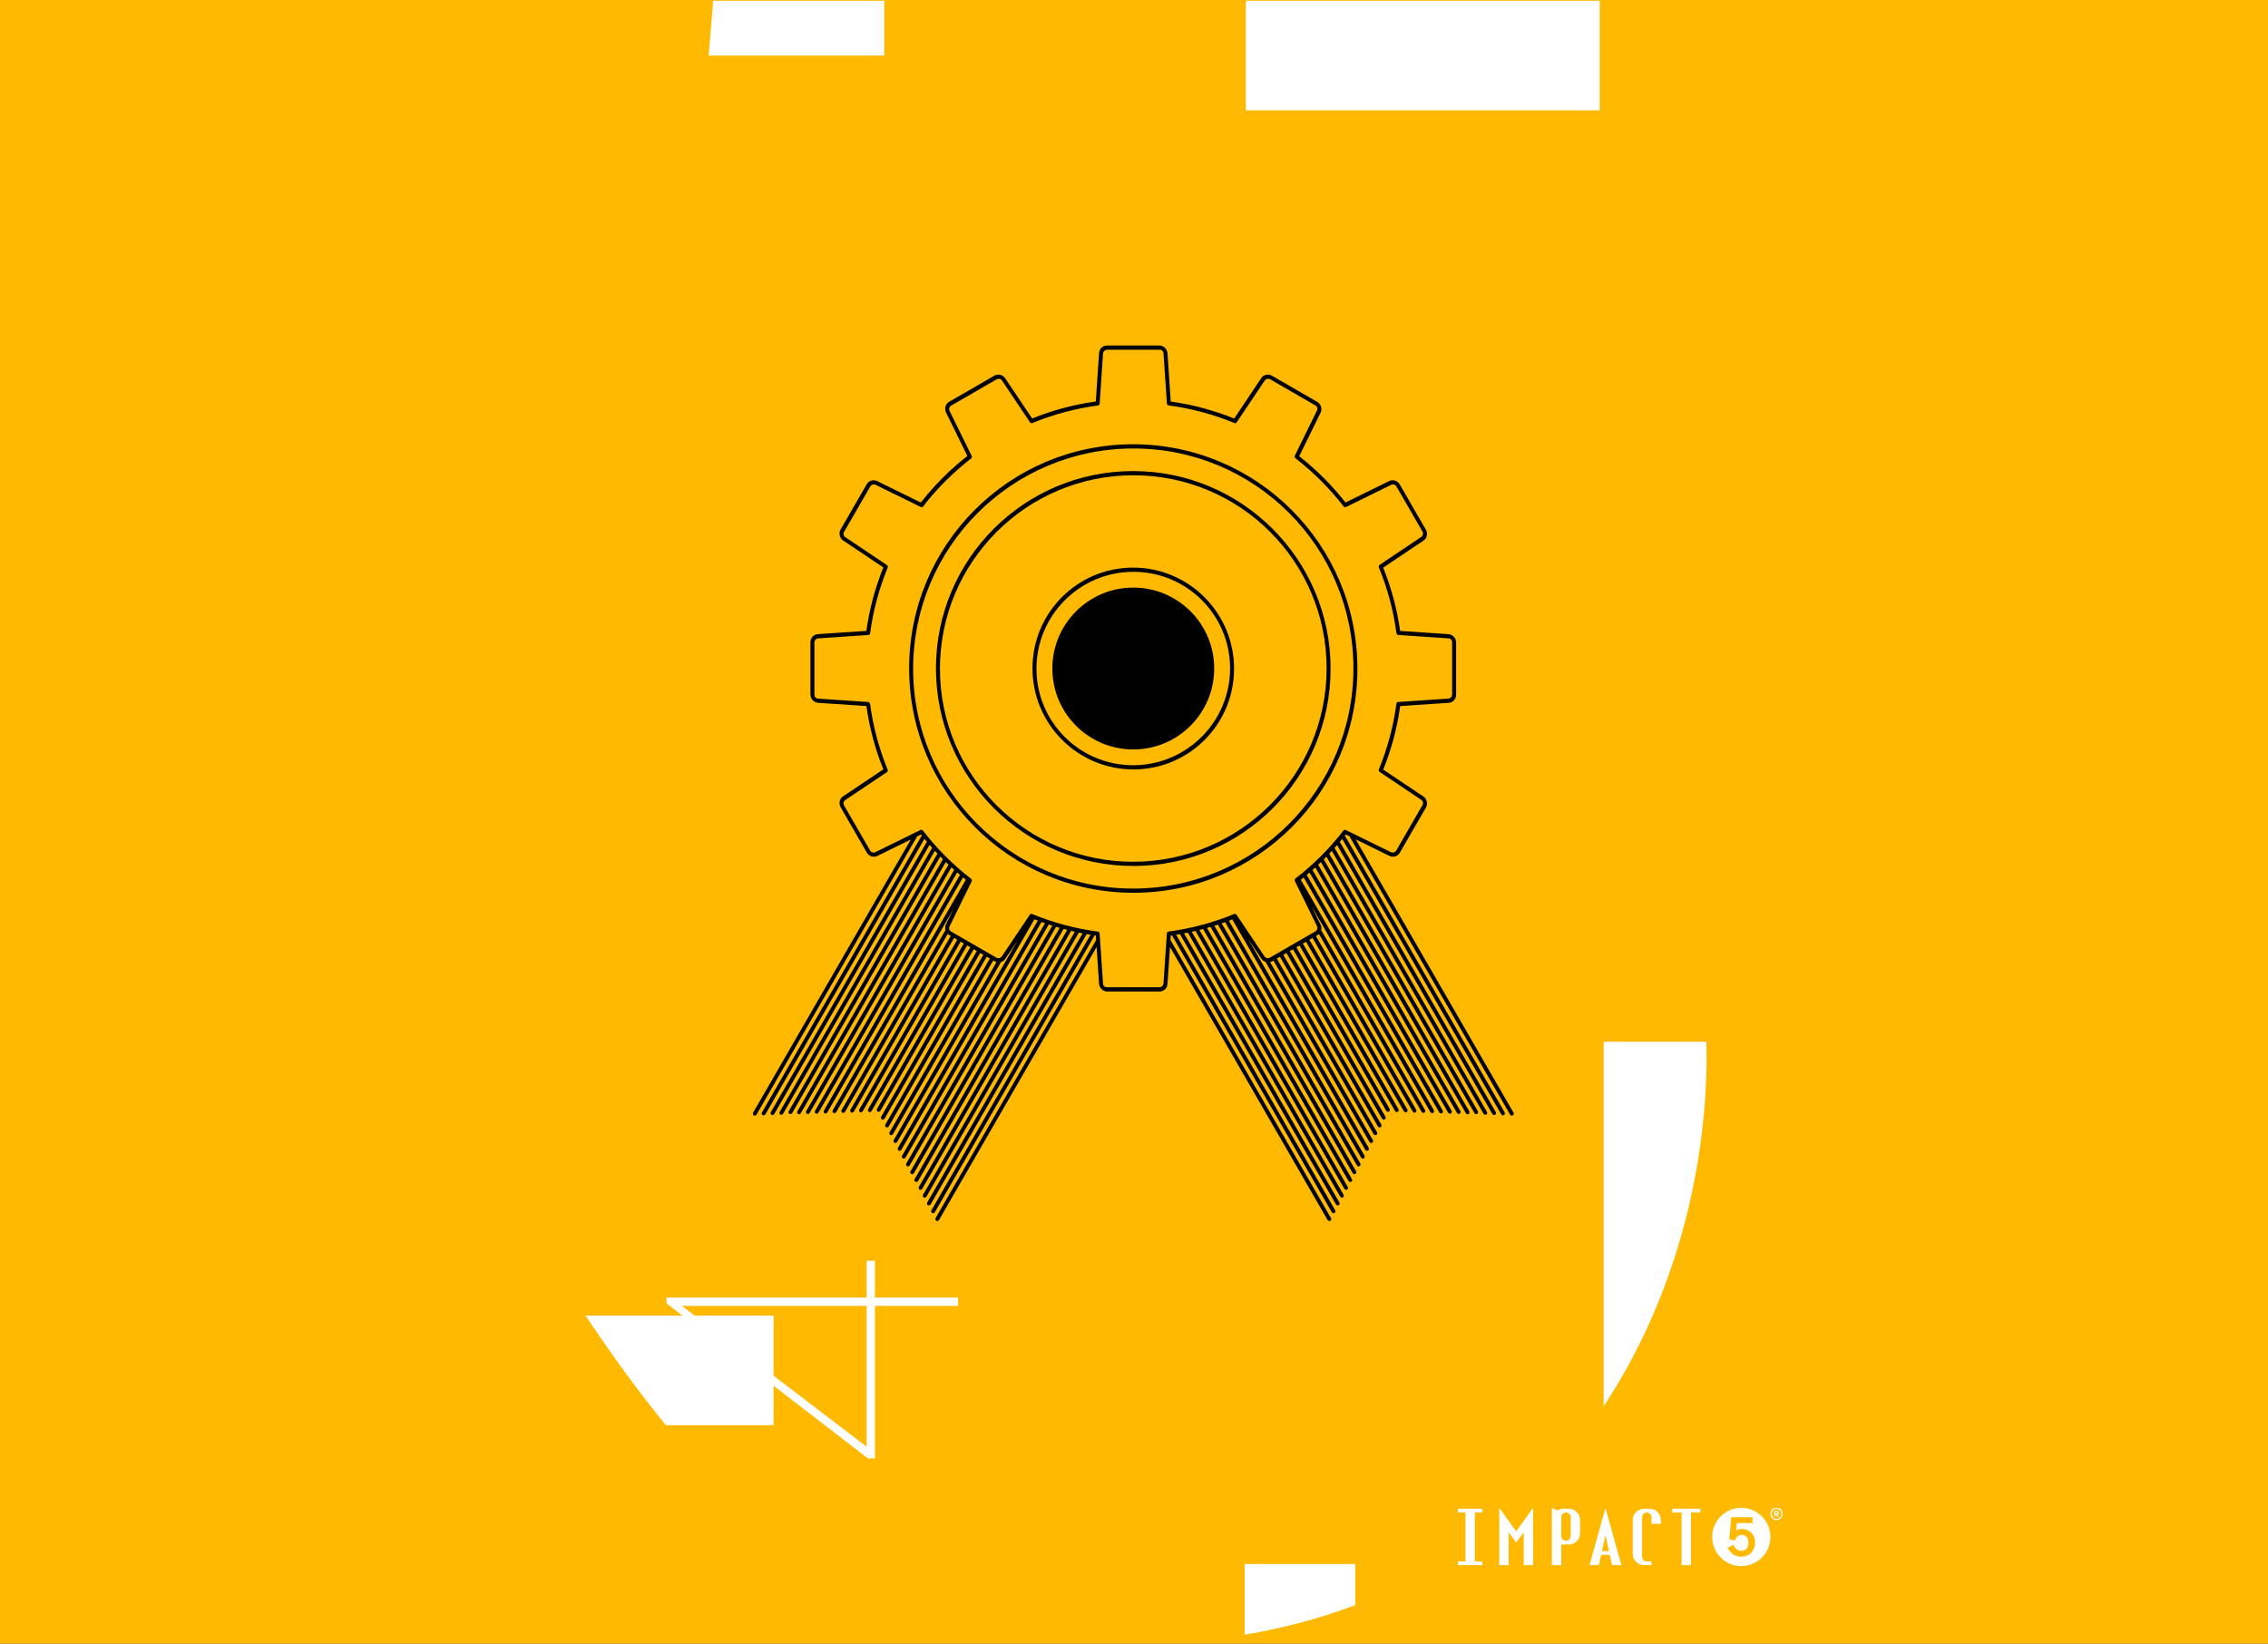 <svg xmlns="http://www.w3.org/2000/svg" width="960" height="696" viewBox="0 0 960 696" fill="none"><rect x="0" y="0" width="960" height="696" fill="#808080" stroke="none"/><rect width="960" height="695.64" fill="#FEB900"></rect><g clip-path="url(#clip0_137_19316)"><path fill-rule="evenodd" clip-rule="evenodd" d="M732.787 642.152L732.017 651.497L734.334 652.009C734.897 650.712 735.618 649.606 737.225 649.606C738.955 649.606 740.087 650.876 740.087 652.882C740.087 655.442 738.713 656.37 737.011 656.37C735.265 656.37 734.429 655.192 733.697 653.835L731.228 655.122C732.655 657.336 734.01 658.859 736.967 658.859C741.333 658.859 742.883 655.407 742.883 652.882C742.883 649.096 740.226 647.119 737.374 647.119C736.536 647.119 735.704 647.302 734.906 647.742L735.147 644.642H741.796V642.154H732.787V642.152ZM724.725 650.505C724.725 643.694 730.245 638.173 737.056 638.173C743.866 638.173 749.387 643.693 749.387 650.505C749.387 657.315 743.867 662.836 737.056 662.836C730.245 662.836 724.725 657.315 724.725 650.505Z" fill="white"></path><path fill-rule="evenodd" clip-rule="evenodd" d="M751.955 642.84C751.336 642.84 750.843 642.645 750.476 642.255C750.108 641.866 749.924 641.362 749.924 640.743C749.924 640.125 750.108 639.622 750.476 639.233C750.843 638.843 751.336 638.648 751.955 638.648C752.563 638.648 753.057 638.842 753.435 639.233C753.812 639.622 753.999 640.125 753.999 640.743C753.999 641.362 753.812 641.867 753.435 642.255C753.058 642.644 752.564 642.84 751.955 642.84ZM751.955 638.152C751.455 638.152 751.011 638.264 750.622 638.49C750.233 638.714 749.928 639.022 749.707 639.416C749.486 639.809 749.377 640.253 749.377 640.743C749.377 641.236 749.486 641.679 749.707 642.077C749.928 642.473 750.232 642.786 750.622 643.01C751.011 643.235 751.456 643.346 751.955 643.346C752.445 643.346 752.886 643.235 753.275 643.01C753.665 642.786 753.97 642.473 754.191 642.077C754.411 641.679 754.521 641.236 754.521 640.743C754.521 640.253 754.411 639.81 754.191 639.416C753.97 639.022 753.666 638.713 753.275 638.49C752.887 638.264 752.445 638.152 751.955 638.152Z" fill="white"></path><path fill-rule="evenodd" clip-rule="evenodd" d="M751.517 639.885H752.107C752.207 639.885 752.303 639.909 752.384 639.969C752.47 640.033 752.507 640.129 752.507 640.235C752.507 640.342 752.47 640.437 752.386 640.505C752.306 640.568 752.208 640.596 752.107 640.596H751.517V639.885ZM750.996 639.429V642.019H751.517V641.003H751.841L752.451 642.018L753.082 642.008L752.391 640.984L752.48 640.955C752.642 640.904 752.781 640.817 752.885 640.682C752.989 640.544 753.028 640.382 753.028 640.211C753.028 639.986 752.962 639.789 752.793 639.641C752.612 639.483 752.381 639.43 752.146 639.43H750.996V639.429Z" fill="white"></path><path fill-rule="evenodd" clip-rule="evenodd" d="M617.109 662.438H627.452V660.847H624.269C624.269 650.685 624.269 650.954 624.269 640.163H627.452V638.572H617.109V640.163H620.292C620.292 647.058 620.292 653.952 620.292 660.847H617.109V662.438ZM644.954 662.438H648.932C648.932 654.35 648.932 646.261 648.932 638.174L641.772 648.118L634.612 638.174C634.612 650.185 634.612 651.115 634.612 662.438H638.589C638.589 657.797 638.589 653.156 638.589 648.515L640.594 651.27L641.772 652.89L642.951 651.27L644.954 648.515C644.954 652.466 644.954 654.752 644.954 662.438ZM664.842 650.107C664.842 650.541 664.701 650.944 664.466 651.271C664.105 651.771 663.517 652.097 662.853 652.097C662.188 652.097 661.6 651.771 661.238 651.271C661.003 650.944 660.862 650.541 660.862 650.107V642.152C660.862 641.054 661.754 640.163 662.852 640.163C663.949 640.163 664.84 641.054 664.84 642.152V650.107H664.842ZM668.198 651.268C668.593 650.574 668.819 649.771 668.819 648.915V643.345C668.819 640.707 666.683 638.572 664.046 638.572H661.659C660.732 638.572 659.847 638.83 659.113 639.288L656.886 638.174V639.367V640.958V643.345V651.27V662.438H660.863V653.686H664.045C665.826 653.686 667.378 652.714 668.198 651.268ZM699.05 644.935H703.028V643.345C703.028 640.707 700.891 638.572 698.255 638.572H695.868C693.231 638.572 691.095 640.707 691.095 643.343V651.27V657.665C691.095 660.302 693.232 662.438 695.868 662.438H699.05V660.847H697.062C695.963 660.847 695.074 659.957 695.074 658.859V651.271V642.153C695.074 641.055 695.963 640.164 697.062 640.164C698.161 640.164 699.05 641.055 699.05 642.153V644.935ZM678.087 656.471L679.559 649.708L681.032 656.471H678.087ZM672.799 662.438L679.56 638.174L686.322 662.438H682.345L681.39 658.063H677.73L676.796 662.349L672.799 662.438ZM719.734 640.163V638.572H707.801V640.163H711.78V651.27V662.438H715.757V651.27V640.163H719.734Z" fill="white"></path><path fill-rule="evenodd" clip-rule="evenodd" d="M591.044 359.917L602.114 340.739C602.34 340.346 602.398 339.908 602.309 339.514C602.22 339.137 601.993 338.791 601.644 338.558L584.055 326.765C583.662 326.52 583.484 326.011 583.655 325.595C587.314 316.71 589.812 307.366 591.081 297.839C591.113 297.447 591.4 297.137 591.791 297.11L612.97 295.689C613.452 295.656 613.881 295.441 614.186 295.114C614.482 294.8 614.661 294.38 614.661 293.925V271.781C614.661 271.357 614.501 270.974 614.237 270.692C613.966 270.401 613.574 270.208 613.123 270.178L591.941 268.757C591.518 268.726 591.145 268.37 591.084 267.916C589.816 258.387 587.315 249.04 583.653 240.152C583.492 239.764 583.597 239.319 583.926 239.099L601.553 227.283C601.95 227.017 602.208 226.626 602.306 226.204C602.395 225.815 602.345 225.393 602.133 225.026L591.062 205.85C590.851 205.484 590.512 205.23 590.129 205.113C589.715 204.988 589.247 205.015 588.819 205.226L569.784 214.577C569.438 214.776 568.975 214.669 568.696 214.31C562.839 206.729 556.013 199.897 548.434 194.037C548.041 193.772 547.882 193.242 548.083 192.835L557.455 173.757C557.654 173.352 557.682 172.918 557.566 172.533C557.452 172.165 557.201 171.835 556.836 171.624L537.659 160.552C537.266 160.325 536.813 160.271 536.391 160.368C535.955 160.469 535.554 160.733 535.283 161.133L523.461 178.771C523.26 179.068 522.88 179.188 522.514 179.038C513.618 175.376 504.264 172.872 494.728 171.604C494.304 171.549 493.949 171.165 493.919 170.706L492.496 149.508C492.468 149.09 492.281 148.718 491.998 148.454C491.711 148.187 491.321 148.02 490.884 148.01L468.697 148.011C468.215 148.011 467.776 148.198 467.449 148.503C467.129 148.802 466.919 149.211 466.89 149.665L465.468 170.86C465.443 171.241 465.181 171.551 464.807 171.6C455.255 172.872 445.911 175.372 437.002 179.04C436.645 179.193 436.198 179.05 435.95 178.679L424.129 161.045C423.892 160.69 423.533 160.457 423.138 160.366C422.717 160.269 422.25 160.33 421.829 160.571L402.653 171.643C402.233 171.884 401.947 172.258 401.821 172.673C401.704 173.06 401.725 173.487 401.914 173.87L411.277 192.929C411.474 193.316 411.4 193.784 411.078 194.032C403.452 199.921 396.613 206.76 390.722 214.384C390.502 214.666 390.108 214.758 389.751 214.583L370.68 205.215C370.268 205.013 369.808 204.99 369.391 205.114C368.962 205.246 368.581 205.534 368.341 205.951L357.268 225.129C357.041 225.522 356.982 225.959 357.075 226.355C357.163 226.732 357.39 227.077 357.737 227.311L375.337 239.108C375.729 239.351 375.908 239.862 375.736 240.277C372.077 249.161 369.577 258.504 368.306 268.026C368.273 268.42 367.987 268.73 367.597 268.757L346.413 270.178C345.929 270.211 345.502 270.426 345.197 270.751C344.9 271.069 344.722 271.488 344.722 271.941V294.086C344.722 294.51 344.883 294.893 345.146 295.175C345.418 295.466 345.808 295.657 346.258 295.688L367.437 297.109C367.862 297.138 368.235 297.496 368.294 297.951C369.561 307.48 372.06 316.828 375.719 325.719C375.881 326.109 375.776 326.552 375.448 326.772L357.829 338.583C357.434 338.848 357.175 339.238 357.077 339.661C356.986 340.051 357.037 340.472 357.249 340.837L368.321 360.015C368.533 360.382 368.872 360.636 369.254 360.753C369.67 360.878 370.136 360.851 370.564 360.64L389.594 351.292C389.939 351.099 390.4 351.206 390.675 351.568C396.534 359.149 403.361 365.986 410.94 371.847C411.336 372.11 411.493 372.64 411.292 373.049L401.928 392.11C401.729 392.514 401.701 392.949 401.817 393.334C401.929 393.702 402.181 394.032 402.547 394.243L421.724 405.314C422.118 405.539 422.571 405.595 422.993 405.498C423.428 405.396 423.83 405.132 424.098 404.73L435.909 387.113C436.11 386.816 436.491 386.695 436.855 386.846C445.754 390.51 455.114 393.016 464.657 394.285C465.081 394.341 465.435 394.724 465.467 395.182L466.887 416.357C466.914 416.761 467.089 417.122 467.357 417.386L467.385 417.409C467.679 417.685 468.088 417.854 468.543 417.854H490.685C491.167 417.854 491.606 417.668 491.934 417.362C492.252 417.063 492.463 416.653 492.494 416.199L493.912 395.028C493.937 394.647 494.2 394.338 494.574 394.288C504.129 393.015 513.479 390.513 522.393 386.842C522.75 386.69 523.195 386.833 523.443 387.204L535.253 404.82C535.49 405.173 535.849 405.408 536.243 405.498C536.667 405.597 537.132 405.533 537.55 405.294L556.727 394.221C557.146 393.98 557.433 393.606 557.56 393.191C557.677 392.803 557.655 392.377 557.467 391.993L548.111 372.953C547.913 372.565 547.989 372.097 548.311 371.85C555.939 365.958 562.78 359.115 568.672 351.488C568.892 351.205 569.285 351.113 569.642 351.29L588.7 360.654C589.109 360.853 589.568 360.876 589.987 360.748C590.42 360.622 590.802 360.334 591.044 359.917ZM497.828 395.627L565.124 512.186C565.374 512.619 565.258 513.155 564.864 513.382C564.47 513.609 563.947 513.443 563.698 513.009L496.079 395.891L495.551 395.965L495.426 397.842L563.35 515.491C563.6 515.923 563.485 516.458 563.089 516.687C562.695 516.912 562.174 516.747 561.925 516.314L495.227 400.791L494.176 416.48C494.115 417.382 493.718 418.175 493.115 418.739C492.522 419.295 491.722 419.632 490.844 419.632L468.698 419.635C467.795 419.635 466.96 419.279 466.334 418.692L466.295 418.654C465.677 418.059 465.272 417.241 465.211 416.323L464.17 400.809L397.484 516.314C397.235 516.746 396.713 516.912 396.319 516.687C395.925 516.459 395.808 515.924 396.059 515.491L463.972 397.861L463.845 395.944L463.343 395.873L395.713 513.009C395.463 513.442 394.942 513.609 394.547 513.382C394.153 513.156 394.036 512.62 394.287 512.186L461.595 395.606C461.054 395.52 460.515 395.429 459.976 395.334L393.942 509.707C393.693 510.141 393.17 510.307 392.776 510.081C392.381 509.854 392.265 509.317 392.514 508.883L458.254 395.02C457.72 394.918 457.189 394.811 456.658 394.703L392.169 506.403C391.917 506.838 391.395 507.008 391.002 506.782C390.61 506.556 390.496 506.019 390.748 505.583L454.972 394.342C454.447 394.225 453.923 394.104 453.399 393.982L390.398 503.099C390.146 503.536 389.623 503.705 389.231 503.479C388.838 503.253 388.724 502.715 388.975 502.277L451.737 393.573C451.22 393.443 450.703 393.307 450.188 393.17L388.629 499.798C388.376 500.235 387.852 500.404 387.46 500.179C387.066 499.951 386.952 499.412 387.204 498.974L448.551 392.718C448.043 392.575 447.535 392.426 447.029 392.275L386.859 496.496C386.606 496.932 386.082 497.102 385.687 496.875C385.294 496.649 385.179 496.109 385.432 495.669L445.415 391.777C444.915 391.619 444.417 391.459 443.919 391.294L385.088 493.191C384.836 493.63 384.31 493.801 383.915 493.574C383.519 493.347 383.405 492.807 383.658 492.368L442.324 390.754C441.834 390.583 441.344 390.409 440.855 390.232L383.318 489.89C383.064 490.33 382.538 490.501 382.143 490.272C381.748 490.044 381.632 489.504 381.885 489.065L439.283 389.648C438.801 389.464 438.32 389.278 437.84 389.09L381.547 486.588C381.293 487.028 380.765 487.2 380.369 486.972C379.974 486.744 379.858 486.2 380.112 485.761L430.848 397.885L425.507 405.85C425.062 406.513 424.42 406.967 423.706 407.18L379.769 483.281C379.514 483.722 378.99 483.895 378.597 483.67C378.204 483.443 378.092 482.9 378.347 482.461L421.805 407.19C421.539 407.115 421.278 407.004 421.025 406.861L420.417 406.509L377.999 479.98C377.745 480.42 377.218 480.595 376.826 480.368C376.432 480.142 376.32 479.6 376.574 479.158L418.992 405.687L417.66 404.918L376.229 476.677C375.974 477.119 375.447 477.295 375.054 477.067C374.66 476.841 374.547 476.297 374.804 475.854L416.235 404.093L414.903 403.326L374.46 473.375C374.205 473.818 373.678 473.994 373.283 473.766C372.888 473.537 372.777 472.992 373.032 472.548L413.475 402.499L412.147 401.735L372.69 470.072C372.433 470.518 371.906 470.693 371.509 470.464C371.114 470.236 371.002 469.69 371.258 469.245L410.713 400.907L409.385 400.138L368.942 470.19C368.687 470.632 368.16 470.807 367.765 470.579C367.37 470.352 367.259 469.807 367.514 469.364L407.957 399.314L406.626 398.546L365.194 470.307C364.94 470.749 364.412 470.923 364.018 470.697C363.625 470.469 363.513 469.925 363.768 469.482L405.2 397.724L403.866 396.953L361.448 470.424C361.192 470.866 360.667 471.04 360.273 470.812C359.881 470.586 359.767 470.044 360.023 469.602L402.441 396.13L401.85 395.788C401.593 395.641 401.362 395.465 401.158 395.268L357.699 470.54C357.445 470.98 356.92 471.156 356.529 470.929C356.136 470.703 356.024 470.162 356.279 469.72L400.199 393.65C399.978 392.849 400.035 391.974 400.421 391.188L403.706 384.502L353.961 470.662C353.708 471.102 353.18 471.273 352.784 471.046C352.387 470.817 352.272 470.274 352.528 469.835L408.834 372.307C408.428 371.986 408.028 371.661 407.627 371.336L350.213 470.779C349.96 471.219 349.434 471.39 349.038 471.163C348.642 470.934 348.527 470.394 348.781 469.953L406.335 370.266C405.938 369.931 405.542 369.592 405.149 369.255L346.465 470.899C346.213 471.335 345.687 471.507 345.292 471.279C344.898 471.052 344.783 470.511 345.036 470.072L403.884 368.142C403.492 367.794 403.102 367.442 402.716 367.087L342.714 471.013C342.462 471.449 341.939 471.619 341.546 471.392C341.155 471.167 341.04 470.629 341.292 470.193L401.481 365.941C401.097 365.577 400.715 365.211 400.335 364.842L338.969 471.131C338.717 471.567 338.194 471.738 337.8 471.512C337.408 471.285 337.293 470.748 337.545 470.309L399.124 363.65C398.745 363.273 398.372 362.894 397.999 362.512L335.318 471.069C335.067 471.503 334.545 471.672 334.152 471.448C333.759 471.222 333.645 470.686 333.897 470.248L396.815 361.272C396.445 360.879 396.075 360.485 395.71 360.087L331.47 471.358C331.219 471.792 330.699 471.962 330.308 471.735C329.917 471.51 329.803 470.975 330.054 470.541L394.558 358.815C394.197 358.41 393.838 358.002 393.483 357.591L327.73 471.479C327.48 471.913 326.957 472.079 326.562 471.853C326.168 471.625 326.051 471.089 326.302 470.654L392.348 356.259C391.998 355.841 391.649 355.421 391.305 354.998L323.986 471.599C323.735 472.033 323.209 472.2 322.816 471.972C322.42 471.745 322.302 471.206 322.553 470.771L390.194 353.613L389.86 353.19L388.196 354.008L320.238 471.715C319.989 472.148 319.464 472.315 319.069 472.088C318.674 471.86 318.558 471.322 318.807 470.888L385.534 355.316L371.394 362.261C370.602 362.65 369.726 362.697 368.932 362.456C368.107 362.204 367.371 361.647 366.903 360.837L355.831 341.659C355.364 340.85 355.248 339.934 355.442 339.093C355.63 338.285 356.112 337.549 356.841 337.057L373.907 325.617C370.431 317.014 368.026 308.023 366.74 298.833L346.31 297.463C345.405 297.402 344.592 296.987 344.002 296.356C343.402 295.716 343.039 294.858 343.039 293.924V271.78C343.039 270.876 343.385 270.055 343.952 269.449C344.508 268.854 345.282 268.461 346.156 268.402L366.723 267.024C368.002 257.804 370.412 248.783 373.899 240.152L356.933 228.78C356.155 228.256 355.644 227.477 355.447 226.625L355.446 226.622C355.251 225.786 355.36 224.888 355.811 224.105L366.884 204.927C367.323 204.167 368.017 203.643 368.795 203.406C369.587 203.165 370.472 203.217 371.279 203.613L389.763 212.695C395.499 205.356 402.141 198.714 409.477 192.976L400.436 174.571C400.025 173.735 399.971 172.817 400.221 171.995C400.462 171.201 400.988 170.5 401.746 170.062L420.923 158.991C421.68 158.553 422.552 158.449 423.36 158.637C424.195 158.831 424.962 159.336 425.483 160.11L436.888 177.123C445.535 173.625 454.596 171.206 463.836 169.924L465.213 149.386C465.274 148.485 465.672 147.692 466.273 147.129C466.868 146.571 467.67 146.232 468.548 146.232L490.75 146.234C491.633 146.25 492.442 146.604 493.057 147.178C493.696 147.775 494.116 148.608 494.18 149.543L495.548 169.947C504.763 171.235 513.779 173.652 522.402 177.146L533.882 160.02C534.369 159.295 535.095 158.82 535.89 158.635C536.699 158.447 537.582 158.56 538.365 159.01L557.543 170.082C558.353 170.55 558.913 171.294 559.167 172.133V172.136C559.42 172.96 559.373 173.871 558.973 174.685L549.931 193.09C557.224 198.804 563.807 205.388 569.518 212.683L587.997 203.604C588.788 203.215 589.665 203.168 590.461 203.41C591.285 203.66 592.02 204.218 592.487 205.028L603.559 224.206C604.028 225.017 604.143 225.932 603.948 226.773C603.761 227.58 603.281 228.317 602.547 228.808L585.473 240.254C588.951 248.853 591.358 257.848 592.646 267.033L613.08 268.403C613.986 268.464 614.797 268.879 615.388 269.51C615.986 270.151 616.35 271.007 616.35 271.942V294.087C616.35 294.99 616.005 295.811 615.439 296.418C614.881 297.013 614.106 297.405 613.234 297.463L592.671 298.843C591.393 308.063 588.986 317.086 585.5 325.718L602.455 337.086C603.236 337.609 603.748 338.389 603.946 339.242C604.14 340.079 604.033 340.978 603.58 341.76L592.508 360.938C592.07 361.696 591.376 362.222 590.597 362.459C589.806 362.699 588.919 362.645 588.111 362.249L573.834 355.235L640.606 470.887C640.856 471.32 640.739 471.858 640.344 472.087C639.95 472.314 639.426 472.148 639.176 471.714L571.172 353.926L569.643 353.175L569.255 353.67L636.861 470.769C637.112 471.203 636.995 471.742 636.6 471.97C636.203 472.198 635.679 472.032 635.428 471.597L568.142 355.054C567.798 355.477 567.45 355.897 567.099 356.315L633.112 470.652C633.363 471.086 633.246 471.622 632.851 471.851C632.458 472.077 631.933 471.912 631.684 471.477L565.964 357.647C565.609 358.057 565.25 358.466 564.888 358.87L629.36 470.54C629.61 470.972 629.498 471.508 629.105 471.733C628.716 471.96 628.195 471.791 627.944 471.356L563.737 360.142C563.37 360.541 563.004 360.937 562.633 361.328L625.516 470.246C625.767 470.683 625.654 471.219 625.261 471.447C624.868 471.671 624.346 471.503 624.095 471.067L561.451 362.562C561.079 362.945 560.705 363.323 560.326 363.701L621.872 470.301C622.124 470.739 622.011 471.276 621.616 471.504C621.223 471.73 620.699 471.56 620.447 471.124L559.115 364.894C558.736 365.262 558.354 365.628 557.967 365.99L618.125 470.185C618.377 470.62 618.262 471.158 617.87 471.384C617.477 471.611 616.955 471.443 616.703 471.005L556.735 367.138C556.346 367.493 555.959 367.845 555.568 368.193L614.383 470.063C614.636 470.501 614.52 471.042 614.126 471.27C613.732 471.499 613.205 471.327 612.952 470.89L554.299 369.307C553.906 369.648 553.51 369.984 553.113 370.319L610.632 469.947C610.888 470.387 610.772 470.927 610.375 471.156C609.981 471.383 609.454 471.213 609.202 470.772L551.822 371.389C551.422 371.716 551.02 372.039 550.615 372.36L606.887 469.828C607.14 470.268 607.027 470.81 606.63 471.039C606.234 471.266 605.707 471.096 605.453 470.655L555.078 383.404L558.954 391.294C559.33 392.061 559.407 392.894 559.224 393.661L603.133 469.712C603.389 470.154 603.277 470.696 602.884 470.921C602.491 471.148 601.966 470.973 601.713 470.533L558.286 395.317C558.096 395.5 557.881 395.664 557.644 395.801L556.999 396.173L599.39 469.594C599.646 470.036 599.534 470.578 599.139 470.805C598.746 471.031 598.22 470.859 597.967 470.416L555.576 396.994L554.244 397.765L595.646 469.474C595.901 469.917 595.788 470.461 595.394 470.689C595.002 470.914 594.473 470.741 594.218 470.299L552.817 398.588L551.485 399.357L591.901 469.357C592.157 469.8 592.044 470.345 591.65 470.572C591.255 470.8 590.728 470.625 590.47 470.183L550.057 400.182L548.728 400.948L588.155 469.237C588.411 469.683 588.298 470.228 587.902 470.456C587.507 470.684 586.979 470.51 586.723 470.064L547.295 401.779L545.966 402.544L586.381 472.544C586.636 472.988 586.524 473.533 586.129 473.762C585.735 473.989 585.207 473.814 584.951 473.371L544.537 403.37L543.206 404.139L584.608 475.849C584.863 476.292 584.751 476.836 584.358 477.062C583.964 477.289 583.437 477.114 583.183 476.672L541.781 404.962L540.447 405.732L582.836 479.153C583.093 479.595 582.98 480.137 582.586 480.364C582.192 480.59 581.667 480.416 581.413 479.975L539.023 406.554L538.468 406.873C538.199 407.029 537.914 407.142 537.625 407.217L581.064 482.456C581.319 482.895 581.208 483.438 580.814 483.665C580.423 483.89 579.896 483.718 579.644 483.276L535.678 407.125C534.981 406.882 534.355 406.417 533.909 405.754L528.161 397.179L579.301 485.754C579.555 486.193 579.44 486.737 579.043 486.965C578.647 487.193 578.121 487.022 577.866 486.581L521.599 389.125C521.12 389.315 520.638 389.501 520.155 389.684L577.529 489.058C577.782 489.497 577.667 490.038 577.271 490.265C576.875 490.494 576.349 490.324 576.096 489.883L518.58 390.265C518.092 390.443 517.601 390.616 517.111 390.785L575.755 492.361C576.009 492.8 575.894 493.34 575.498 493.567C575.104 493.794 574.577 493.624 574.325 493.185L515.515 391.33C515.016 391.494 514.517 391.653 514.019 391.812L573.981 495.668C574.234 496.107 574.118 496.647 573.725 496.874C573.331 497.101 572.805 496.932 572.553 496.495L512.402 392.307C511.894 392.457 511.389 392.605 510.88 392.75L572.21 498.973C572.462 499.41 572.347 499.949 571.954 500.178C571.56 500.403 571.035 500.235 570.784 499.797L509.242 393.2C508.727 393.338 508.21 393.471 507.693 393.602L570.436 502.276C570.689 502.713 570.576 503.251 570.18 503.478C569.79 503.704 569.265 503.536 569.014 503.098L506.031 394.007C505.506 394.132 504.979 394.251 504.454 394.366L568.664 505.583C568.913 506.017 568.801 506.552 568.408 506.777C568.02 507.003 567.498 506.835 567.247 506.399L502.771 394.725C502.239 394.834 501.706 394.941 501.172 395.042L566.897 508.882C567.147 509.315 567.03 509.852 566.636 510.08C566.241 510.306 565.718 510.141 565.467 509.706L499.448 395.356C498.907 395.451 498.368 395.54 497.828 395.627ZM537.607 225.1C522.812 210.305 502.364 201.155 479.77 201.155C457.146 201.155 436.664 210.325 421.84 225.15C407.021 239.968 397.858 260.429 397.858 283.025C397.858 305.585 407 326.01 421.782 340.789C436.574 355.584 457.023 364.735 479.618 364.735C502.241 364.735 522.724 355.565 537.549 340.739C552.367 325.923 561.531 305.461 561.531 282.865C561.53 260.304 552.387 239.882 537.607 225.1ZM479.618 199.377C502.686 199.377 523.577 208.735 538.707 223.864C553.85 239.007 563.216 259.924 563.216 283.026C563.216 306.093 553.872 326.972 538.765 342.077C523.667 357.177 502.809 366.516 479.77 366.516C456.702 366.516 435.81 357.157 420.681 342.026C405.537 326.885 396.172 305.967 396.172 282.865C396.172 259.798 405.516 238.919 420.622 223.813C435.721 208.716 456.58 199.377 479.618 199.377ZM545.628 217.079C528.78 200.232 505.496 189.812 479.77 189.812C454.014 189.812 430.695 200.252 413.818 217.13C396.949 234 386.513 257.299 386.513 283.026C386.513 308.719 396.926 331.977 413.76 348.812C430.606 365.66 453.889 376.08 479.618 376.08C505.373 376.08 528.692 365.639 545.57 348.761C562.44 331.892 572.875 308.593 572.875 282.866C572.875 257.172 562.462 233.913 545.628 217.079ZM479.618 188.033C505.818 188.033 529.547 198.66 546.729 215.843C563.925 233.038 574.56 256.793 574.56 283.026C574.56 309.225 563.947 332.939 546.787 350.098C529.636 367.249 505.942 377.857 479.771 377.857C453.571 377.857 429.842 367.231 412.661 350.048C395.464 332.852 384.829 309.099 384.829 282.865C384.829 256.665 395.442 232.951 412.603 215.791C429.752 198.641 453.447 188.033 479.618 188.033ZM508.715 253.991C501.316 246.592 491.081 242.014 479.77 242.014C468.429 242.014 458.162 246.611 450.73 254.041C443.307 261.465 438.716 271.712 438.716 283.026C438.716 294.303 443.284 304.51 450.672 311.898C458.072 319.298 468.305 323.875 479.617 323.875C490.957 323.875 501.225 319.278 508.656 311.847C516.079 304.424 520.67 294.177 520.67 282.864C520.671 271.587 516.102 261.379 508.715 253.991ZM479.618 240.236C491.403 240.236 502.08 245.021 509.816 252.757C517.564 260.504 522.356 271.208 522.356 283.027C522.356 294.81 517.588 305.472 509.874 313.186C502.17 320.89 491.527 325.656 479.77 325.656C467.985 325.656 457.307 320.87 449.572 313.136C441.822 305.387 437.03 294.683 437.03 282.866C437.03 271.081 441.801 260.419 449.514 252.707C457.218 245.001 467.862 240.236 479.618 240.236ZM479.693 248.691C498.61 248.691 513.948 264.028 513.948 282.944C513.948 301.863 498.611 317.199 479.693 317.199C460.776 317.199 445.44 301.863 445.44 282.944C445.441 264.028 460.776 248.691 479.693 248.691Z" fill="black"></path><path fill-rule="evenodd" clip-rule="evenodd" d="M526.826 691.87C543.67 689.031 559.274 684.799 573.669 679.358V661.934H526.826V691.87Z" fill="white"></path><path fill-rule="evenodd" clip-rule="evenodd" d="M247.852 556.837C258.996 573.46 270.18 588.995 281.869 603.213H327.456V556.837H247.852Z" fill="white"></path><path fill-rule="evenodd" clip-rule="evenodd" d="M301.87 0.326L299.965 23.514H374.299V0.326H301.87Z" fill="white"></path><path d="M677.127 0.326H527.334V46.703H677.127V0.326Z" fill="white"></path><path fill-rule="evenodd" clip-rule="evenodd" d="M678.787 595.195C709.402 549.01 722.359 494.196 722.359 447.11C722.359 445.022 722.331 442.958 722.293 440.898H678.787V595.195Z" fill="white"></path><path d="M405.541 552.698H370.352V617.239H367.347L282.117 551.637V549.162H366.817V533.602H370.353V549.162H405.542V552.698H405.541ZM366.817 612.289V552.699H288.66L366.817 612.289Z" fill="white"></path></g><defs><clipPath id="clip0_137_19316"><rect width="695.64" height="695.64" fill="white" transform="translate(132.18)"></rect></clipPath></defs></svg>